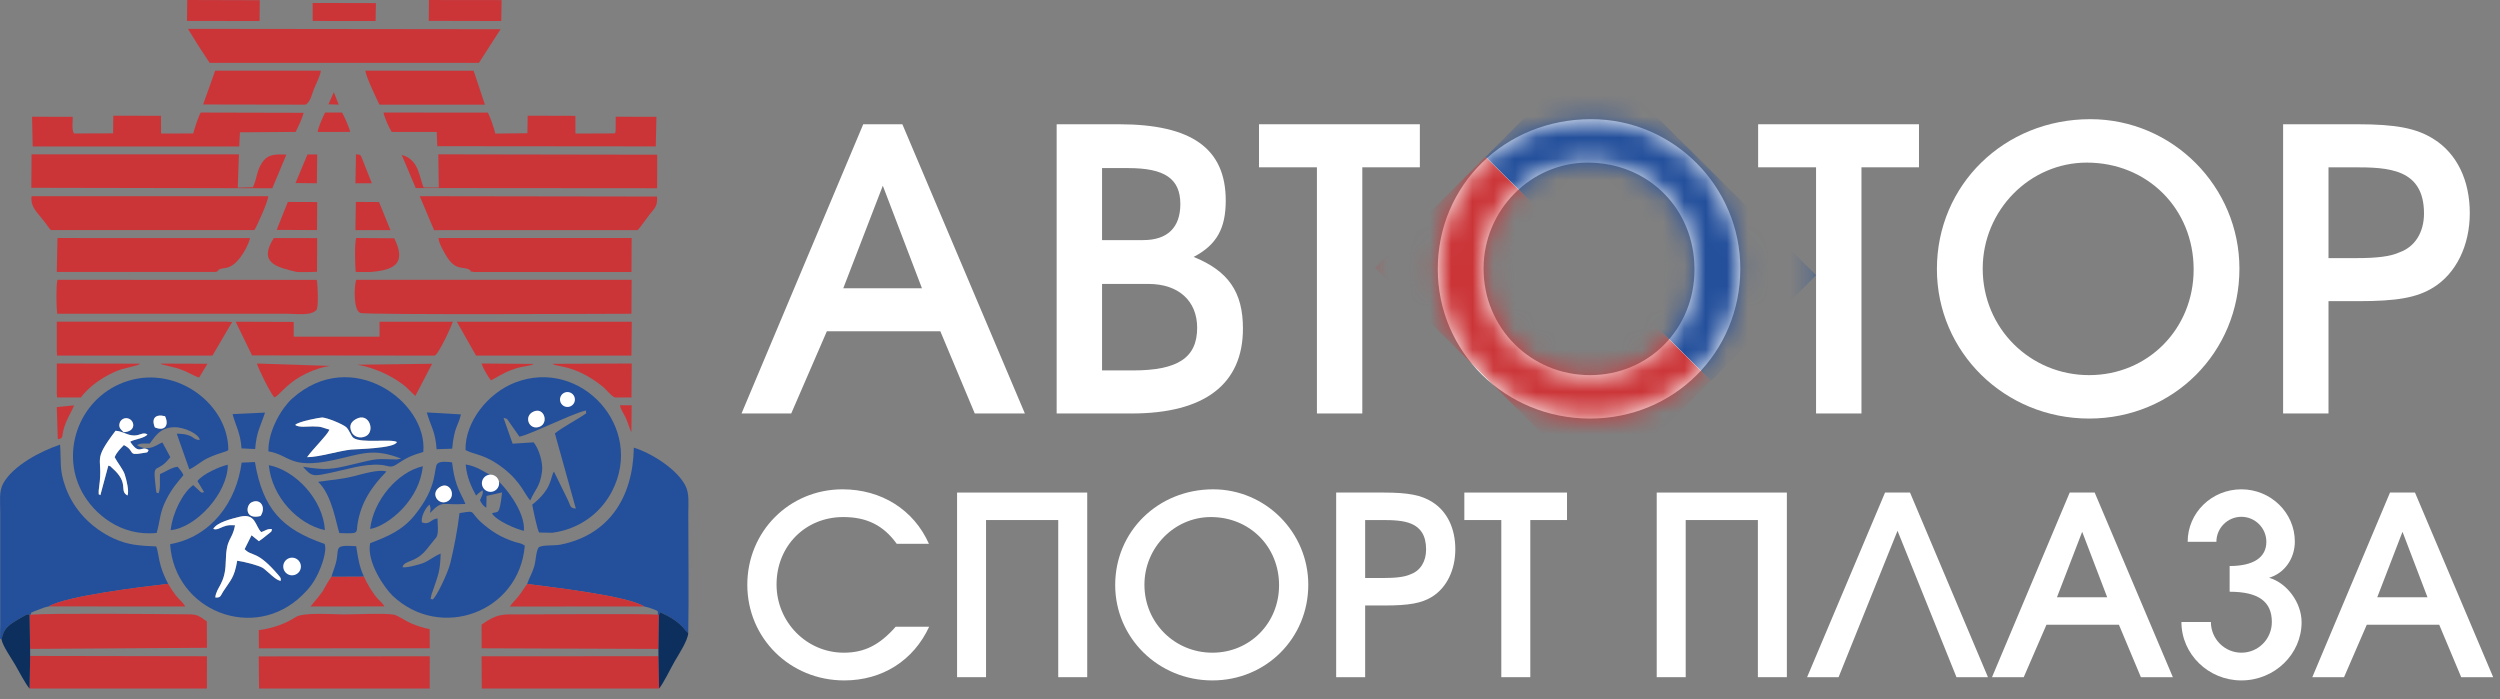 <?xml version="1.0" encoding="UTF-8"?> <svg xmlns="http://www.w3.org/2000/svg" width="118" height="33" viewBox="0 0 118 33" fill="none"><rect x="0" y="0" width="118" height="33" fill="#808080" stroke="none"/><path d="M35 19.516L40.745 5.865H42.592L48.374 19.516H46.009L44.384 15.637H39.027L37.346 19.516H35ZM39.803 13.605H43.516L41.669 8.765L39.803 13.605Z" fill="white"></path><path d="M49.874 19.516V5.865H52.812C56.247 5.865 57.855 7.01 57.855 9.467C57.855 10.779 57.43 11.555 56.34 12.127C57.984 12.792 58.667 13.79 58.667 15.508C58.667 18.131 56.857 19.516 53.421 19.516H49.874ZM52.017 17.484H53.477C55.582 17.484 56.506 16.893 56.506 15.471C56.506 14.196 55.619 13.402 54.215 13.402H52.017V17.484ZM52.017 11.333H53.957C55.102 11.333 55.712 10.742 55.712 9.633C55.712 8.433 54.973 7.934 53.255 7.934H52.017V11.333Z" fill="white"></path><path d="M62.159 19.516V7.897H59.425V5.865H67.017V7.897H64.301V19.516H62.159Z" fill="white"></path><path d="M67.863 12.7C67.863 8.728 71.04 5.625 75.104 5.625C78.983 5.625 82.142 8.802 82.142 12.681C82.142 16.634 79.02 19.756 75.049 19.756C71.059 19.756 67.863 16.616 67.863 12.7ZM70.024 12.681C70.024 15.489 72.259 17.706 75.049 17.706C77.82 17.706 79.981 15.526 79.981 12.718C79.981 9.855 77.801 7.675 74.938 7.675C72.241 7.675 70.024 9.929 70.024 12.681Z" fill="white"></path><path d="M85.718 19.516V7.897H82.984V5.865H90.576V7.897H87.861V19.516H85.718Z" fill="white"></path><path d="M91.422 12.7C91.422 8.728 94.6 5.625 98.663 5.625C102.543 5.625 105.701 8.802 105.701 12.681C105.701 16.634 102.579 19.756 98.608 19.756C94.618 19.756 91.422 16.616 91.422 12.7ZM93.584 12.681C93.584 15.489 95.819 17.706 98.608 17.706C101.379 17.706 103.54 15.526 103.54 12.718C103.54 9.855 101.36 7.675 98.497 7.675C95.8 7.675 93.584 9.929 93.584 12.681Z" fill="white"></path><path d="M107.763 19.516V5.865H111.272C113.083 5.865 114.062 6.05 114.874 6.567C115.964 7.251 116.574 8.507 116.574 10.058C116.574 11.591 115.927 12.903 114.856 13.568C114.08 14.048 113.156 14.215 111.309 14.215H109.905V19.516H107.763ZM109.905 12.183H111.235C112.177 12.183 112.824 12.109 113.267 11.906C113.988 11.647 114.413 10.963 114.413 10.077C114.413 7.952 112.713 7.897 111.106 7.897H109.905V12.183Z" fill="white"></path><path d="M42.277 29.581H43.857C43.114 31.184 41.64 32.116 39.848 32.116C37.29 32.116 35.273 30.123 35.273 27.6C35.273 25.089 37.254 23.096 39.766 23.096C41.593 23.096 43.126 24.051 43.845 25.666H42.324C41.699 24.794 40.909 24.405 39.801 24.405C38.009 24.405 36.653 25.773 36.653 27.588C36.653 29.369 38.08 30.807 39.825 30.807C40.791 30.807 41.511 30.453 42.277 29.581Z" fill="white"></path><path d="M45.174 31.963V23.249H51.317V31.963H49.949V24.546H46.541V31.963H45.174Z" fill="white"></path><path d="M52.637 27.612C52.637 25.077 54.665 23.096 57.259 23.096C59.735 23.096 61.751 25.124 61.751 27.6C61.751 30.123 59.759 32.116 57.224 32.116C54.677 32.116 52.637 30.111 52.637 27.612ZM54.017 27.6C54.017 29.392 55.443 30.807 57.224 30.807C58.992 30.807 60.372 29.416 60.372 27.624C60.372 25.796 58.981 24.405 57.153 24.405C55.432 24.405 54.017 25.843 54.017 27.6Z" fill="white"></path><path d="M63.067 31.963V23.249H65.307C66.463 23.249 67.088 23.367 67.606 23.697C68.302 24.134 68.691 24.935 68.691 25.926C68.691 26.904 68.279 27.741 67.595 28.166C67.1 28.473 66.51 28.579 65.331 28.579H64.435V31.963H63.067ZM64.435 27.282H65.284C65.885 27.282 66.298 27.235 66.581 27.105C67.041 26.94 67.312 26.503 67.312 25.938C67.312 24.582 66.227 24.546 65.201 24.546H64.435V27.282Z" fill="white"></path><path d="M70.862 31.963V24.546H69.117V23.249H73.963V24.546H72.23V31.963H70.862Z" fill="white"></path><path d="M78.197 31.963V23.249H84.34V31.963H82.972V24.546H79.565V31.963H78.197Z" fill="white"></path><path d="M85.295 31.963L88.974 23.249H90.153L93.832 31.963H92.346L89.563 25.053L86.781 31.963H85.295Z" fill="white"></path><path d="M94.023 31.963L97.69 23.249H98.869L102.559 31.963H101.05L100.013 29.487H96.593L95.52 31.963H94.023ZM97.089 28.19H99.459L98.279 25.1L97.089 28.19Z" fill="white"></path><path d="M102.963 29.357H104.354C104.354 30.159 105.003 30.807 105.793 30.807C106.595 30.807 107.231 30.159 107.231 29.357C107.231 28.39 106.595 27.93 105.239 27.93V26.716C106.359 26.716 106.972 26.315 106.972 25.572C106.972 24.924 106.441 24.393 105.793 24.393C105.144 24.393 104.614 24.924 104.614 25.572H103.258C103.258 24.204 104.39 23.096 105.793 23.096C107.184 23.096 108.316 24.204 108.316 25.56C108.316 26.374 107.821 27.058 107.102 27.27C107.951 27.517 108.635 28.449 108.635 29.369C108.635 30.878 107.361 32.116 105.793 32.116C104.237 32.116 102.963 30.878 102.963 29.357Z" fill="white"></path><path d="M109.141 31.963L112.808 23.249H113.987L117.678 31.963H116.169L115.131 29.487H111.712L110.639 31.963H109.141ZM112.207 28.19H114.577L113.398 25.1L112.207 28.19Z" fill="white"></path><mask id="mask0_107_690" style="mask-type:alpha" maskUnits="userSpaceOnUse" x="35" y="5" width="83" height="28"><path d="M35 19.516L40.745 5.865H42.592L48.374 19.516H46.009L44.384 15.637H39.027L37.346 19.516H35ZM39.803 13.605H43.516L41.669 8.765L39.803 13.605Z" fill="#CB3538"></path><path d="M49.874 19.516V5.865H52.812C56.247 5.865 57.855 7.01 57.855 9.467C57.855 10.779 57.43 11.555 56.34 12.127C57.984 12.792 58.667 13.79 58.667 15.508C58.667 18.131 56.857 19.516 53.421 19.516H49.874ZM52.017 17.484H53.477C55.582 17.484 56.506 16.893 56.506 15.471C56.506 14.196 55.619 13.402 54.215 13.402H52.017V17.484ZM52.017 11.333H53.957C55.102 11.333 55.712 10.742 55.712 9.633C55.712 8.433 54.973 7.934 53.255 7.934H52.017V11.333Z" fill="#CB3538"></path><path d="M62.159 19.516V7.897H59.425V5.865H67.017V7.897H64.301V19.516H62.159Z" fill="#CB3538"></path><path d="M67.863 12.7C67.863 8.728 71.04 5.625 75.104 5.625C78.983 5.625 82.142 8.802 82.142 12.681C82.142 16.634 79.02 19.756 75.049 19.756C71.059 19.756 67.863 16.616 67.863 12.7ZM70.024 12.681C70.024 15.489 72.259 17.706 75.049 17.706C77.82 17.706 79.981 15.526 79.981 12.718C79.981 9.855 77.801 7.675 74.938 7.675C72.241 7.675 70.024 9.929 70.024 12.681Z" fill="#CB3538"></path><path d="M85.718 19.516V7.897H82.984V5.865H90.576V7.897H87.861V19.516H85.718Z" fill="#CB3538"></path><path d="M91.422 12.7C91.422 8.728 94.6 5.625 98.663 5.625C102.543 5.625 105.701 8.802 105.701 12.681C105.701 16.634 102.579 19.756 98.608 19.756C94.618 19.756 91.422 16.616 91.422 12.7ZM93.584 12.681C93.584 15.489 95.819 17.706 98.608 17.706C101.379 17.706 103.54 15.526 103.54 12.718C103.54 9.855 101.36 7.675 98.497 7.675C95.8 7.675 93.584 9.929 93.584 12.681Z" fill="#CB3538"></path><path d="M107.763 19.516V5.865H111.272C113.083 5.865 114.062 6.05 114.874 6.567C115.964 7.251 116.574 8.507 116.574 10.058C116.574 11.591 115.927 12.903 114.856 13.568C114.08 14.048 113.156 14.215 111.309 14.215H109.905V19.516H107.763ZM109.905 12.183H111.235C112.177 12.183 112.824 12.109 113.267 11.906C113.988 11.647 114.413 10.963 114.413 10.077C114.413 7.952 112.713 7.897 111.106 7.897H109.905V12.183Z" fill="#CB3538"></path><path d="M42.277 29.581H43.857C43.114 31.184 41.64 32.116 39.848 32.116C37.29 32.116 35.273 30.123 35.273 27.6C35.273 25.089 37.254 23.096 39.766 23.096C41.593 23.096 43.126 24.051 43.845 25.666H42.324C41.699 24.794 40.909 24.405 39.801 24.405C38.009 24.405 36.653 25.773 36.653 27.588C36.653 29.369 38.08 30.807 39.825 30.807C40.791 30.807 41.511 30.453 42.277 29.581Z" fill="#CB3538"></path><path d="M45.174 31.963V23.249H51.317V31.963H49.949V24.546H46.541V31.963H45.174Z" fill="#CB3538"></path><path d="M52.637 27.612C52.637 25.077 54.665 23.096 57.259 23.096C59.735 23.096 61.751 25.124 61.751 27.6C61.751 30.123 59.759 32.116 57.224 32.116C54.677 32.116 52.637 30.111 52.637 27.612ZM54.017 27.6C54.017 29.392 55.443 30.807 57.224 30.807C58.992 30.807 60.372 29.416 60.372 27.624C60.372 25.796 58.981 24.405 57.153 24.405C55.432 24.405 54.017 25.843 54.017 27.6Z" fill="#CB3538"></path><path d="M63.067 31.963V23.249H65.307C66.463 23.249 67.088 23.367 67.606 23.697C68.302 24.134 68.691 24.935 68.691 25.926C68.691 26.904 68.279 27.741 67.595 28.166C67.1 28.473 66.51 28.579 65.331 28.579H64.435V31.963H63.067ZM64.435 27.282H65.284C65.885 27.282 66.298 27.235 66.581 27.105C67.041 26.94 67.312 26.503 67.312 25.938C67.312 24.582 66.227 24.546 65.201 24.546H64.435V27.282Z" fill="#CB3538"></path><path d="M70.862 31.963V24.546H69.117V23.249H73.963V24.546H72.23V31.963H70.862Z" fill="#CB3538"></path><path d="M78.197 31.963V23.249H84.34V31.963H82.972V24.546H79.565V31.963H78.197Z" fill="#CB3538"></path><path d="M85.295 31.963L88.974 23.249H90.153L93.832 31.963H92.346L89.563 25.053L86.781 31.963H85.295Z" fill="#CB3538"></path><path d="M94.023 31.963L97.69 23.249H98.869L102.559 31.963H101.05L100.013 29.487H96.593L95.52 31.963H94.023ZM97.089 28.19H99.459L98.279 25.1L97.089 28.19Z" fill="#CB3538"></path><path d="M102.963 29.357H104.354C104.354 30.159 105.003 30.807 105.793 30.807C106.595 30.807 107.231 30.159 107.231 29.357C107.231 28.39 106.595 27.93 105.239 27.93V26.716C106.359 26.716 106.972 26.315 106.972 25.572C106.972 24.924 106.441 24.393 105.793 24.393C105.144 24.393 104.614 24.924 104.614 25.572H103.258C103.258 24.204 104.39 23.096 105.793 23.096C107.184 23.096 108.316 24.204 108.316 25.56C108.316 26.374 107.821 27.058 107.102 27.27C107.951 27.517 108.635 28.449 108.635 29.369C108.635 30.878 107.361 32.116 105.793 32.116C104.237 32.116 102.963 30.878 102.963 29.357Z" fill="#CB3538"></path><path d="M109.141 31.963L112.808 23.249H113.987L117.678 31.963H116.169L115.131 29.487H111.712L110.639 31.963H109.141ZM112.207 28.19H114.577L113.398 25.1L112.207 28.19Z" fill="#CB3538"></path></mask><g mask="url(#mask0_107_690)"><rect x="75.078" y="2.417" width="15" height="7.03" transform="rotate(44.81 75.078 2.417)" fill="#234F9B"></rect><rect x="70.108" y="7.399" width="15" height="7.382" transform="rotate(44.81 70.108 7.399)" fill="#CB3538"></rect></g><g clip-path="url(#clip0_107_690)"><path fill-rule="evenodd" clip-rule="evenodd" d="M0.074 30.185C0.173 29.657 0.375 29.516 0.974 29.166C1.313 28.968 1.299 28.981 1.395 29.023L1.455 29.012C1.511 28.869 1.37 28.976 1.617 28.852C1.62 28.851 1.792 28.786 1.822 28.775C2.008 28.704 2.105 28.656 2.3 28.624C3.107 28.133 6.721 27.695 7.937 27.557C7.796 27.283 7.685 27.043 7.588 26.722C7.488 26.39 7.449 25.942 7.371 25.792C6.575 25.757 6.052 25.727 5.387 25.425C4.334 24.946 3.481 24.08 3.089 22.985C2.79 22.151 2.897 21.842 2.835 20.987C1.92 21.294 0.617 21.973 0.151 22.819C-0.055 23.191 0.012 23.689 0.012 24.175V29.531C0.012 29.656 0.003 29.811 0.007 29.931C0.014 30.121 -0.04 30.133 0.074 30.185Z" fill="#234F9B"></path><path fill-rule="evenodd" clip-rule="evenodd" d="M24.883 27.562C26.099 27.725 29.585 28.116 30.41 28.625C30.571 28.658 30.662 28.688 30.817 28.748C31.045 28.838 31.076 28.809 31.046 29.013L31.1 29.026L31.159 28.899C31.631 29.11 32.021 29.34 32.327 29.719C32.336 29.729 32.345 29.742 32.354 29.752L32.485 29.882C32.518 28.009 32.487 26.107 32.487 24.231C32.487 23.768 32.545 23.305 32.354 22.928C31.961 22.151 30.758 21.388 29.917 21.129C29.875 23.529 28.699 25.266 26.444 25.709C26.171 25.763 25.625 25.712 25.431 25.827C25.295 26.022 25.294 26.47 25.215 26.737C25.122 27.047 24.978 27.278 24.883 27.562Z" fill="#234F9B"></path><path fill-rule="evenodd" clip-rule="evenodd" d="M4.736 23.376C4.616 23.263 4.673 23.44 4.658 23.163C4.658 23.162 4.68 22.972 4.681 22.965C4.889 21.491 4.312 21.845 5.454 20.332C5.776 20.359 5.931 20.498 6.209 20.545C6.586 20.609 6.725 20.357 6.96 20.506C6.819 20.694 6.334 20.73 6.143 20.849C6.61 21.538 6.656 20.989 7.012 21.243C6.941 21.388 6.985 21.34 6.726 21.388C5.993 21.523 6.402 21.29 5.848 21.007C5.688 21.175 5.505 21.344 5.412 21.582C5.536 21.824 5.811 22.158 5.886 22.389C5.971 22.652 6.104 23.186 6.018 23.387C5.593 23.153 6.137 22.818 5.288 22.085C5.164 21.977 5.277 22.031 5.113 21.978L4.736 23.376ZM5.838 20.401C5.731 20.29 5.583 20.198 5.646 19.973C5.691 19.814 5.859 19.7 6.045 19.751C6.36 19.838 6.448 20.367 5.838 20.401ZM7.31 20.174C7.129 19.74 7.35 19.53 7.79 19.647C7.983 20.043 7.803 20.38 7.31 20.174ZM7.068 20.934C7.272 20.691 7.505 20.177 8.217 20.165C8.718 20.157 9.394 20.489 9.429 20.765C9.046 20.77 9.206 20.482 8.343 20.469L8.936 22.154C9.232 22.024 9.464 21.792 9.788 21.631C9.94 21.555 10.104 21.492 10.265 21.435L10.653 21.308C10.767 21.261 10.715 21.282 10.775 21.243C10.79 19.116 8.381 17.24 6.028 17.983C3.804 18.685 2.809 21.253 3.872 23.22C4.426 24.246 5.687 25.33 7.395 25.155C7.578 24.501 7.531 24.202 7.848 23.581C8.121 23.048 8.351 22.799 8.657 22.427C8.598 22.271 8.513 22.188 8.386 22.031C8.094 22.061 7.832 22.261 7.551 22.378C7.532 22.661 7.585 23.071 7.483 23.286C7.352 23.212 7.397 23.398 7.33 22.815C7.208 21.746 7.412 22.407 8.038 21.576L7.667 20.886C7.465 20.931 7.06 21.371 6.466 21.018C6.614 20.901 6.846 20.943 7.068 20.934Z" fill="#234F9B"></path><path fill-rule="evenodd" clip-rule="evenodd" d="M25.191 19.424C25.688 19.21 25.902 19.953 25.485 20.134C24.983 20.352 24.683 19.642 25.191 19.424ZM26.934 19.085C27.272 18.056 26.619 20.045 26.934 19.085ZM24.518 20.61C24.861 20.542 25.709 20.148 26.079 19.991C26.393 19.857 27.37 19.417 27.665 19.374C27.637 19.627 27.755 19.431 27.542 19.594C27.388 19.712 26.439 20.234 26.192 20.46L27.18 24.007C26.895 23.979 26.943 23.896 26.813 23.621L26.146 22.258C25.963 22.539 26.083 23.062 25.121 23.82C25.122 23.834 25.371 25.108 25.457 25.135L26.066 25.146C26.234 25.126 26.428 25.087 26.615 25.034C27.599 24.755 28.405 24.11 28.884 23.192C30.454 20.183 27.419 16.856 24.312 18.056C23.025 18.554 21.944 19.918 21.973 21.243C22.421 21.487 22.877 21.409 23.794 22.129C24.602 22.762 24.797 23.39 25.028 23.62C25.268 23.069 25.481 22.993 25.583 22.262C25.642 21.839 25.433 21.179 25.187 20.879L24.196 20.942L23.767 19.726C23.958 19.764 23.918 19.756 24.033 19.917L24.518 20.61Z" fill="#234F9B"></path><path fill-rule="evenodd" clip-rule="evenodd" d="M20.75 22.994C21.224 22.682 21.547 23.387 21.156 23.642C20.735 23.917 20.272 23.309 20.75 22.994ZM20.3 24.212C20.899 23.579 20.846 23.863 21.968 23.786C21.855 23.495 21.681 23.229 21.566 22.895C21.428 22.498 21.395 22.244 21.337 21.824C21.15 21.798 20.763 21.753 20.641 21.89C20.455 22.098 20.7 22.92 19.575 24.314C18.983 25.047 18.284 25.326 17.47 25.64C17.297 26.536 18.163 27.77 18.534 28.121C20.788 30.254 24.51 28.909 24.77 25.753C24.596 25.63 24.494 25.64 24.293 25.577C24.145 25.53 23.986 25.468 23.845 25.406C23.56 25.282 23.305 25.121 23.098 24.968C21.97 24.137 22.641 24.067 21.689 24.219C21.59 25.037 21.445 25.777 21.26 26.562C21.148 27.037 20.552 28.284 20.407 28.297C20.345 28.217 20.281 28.423 20.371 28.046C20.376 28.028 20.445 27.845 20.462 27.793C20.698 27.092 20.773 26.95 20.799 26.131C20.477 26.257 20.238 26.482 19.939 26.59C19.757 26.655 19.134 26.824 18.998 26.768C19.088 26.421 19.623 26.589 20.155 25.907L20.605 25.346C20.711 25.145 20.652 24.735 20.65 24.47C20.303 24.511 20.293 24.794 19.913 24.658C19.854 24.41 20.092 23.931 20.282 23.815L20.323 23.989C20.323 24.003 20.321 24.02 20.321 24.033C20.32 24.059 20.302 24.143 20.3 24.212Z" fill="#234F9B"></path><path fill-rule="evenodd" clip-rule="evenodd" d="M10.067 24.964C10.239 24.655 10.914 24.49 11.308 24.392C12.079 24.199 12.036 24.834 12.332 25.116C12.532 25.047 12.596 24.957 12.83 24.97C12.807 25.103 12.881 25.035 12.582 25.269C12.467 25.36 12.366 25.45 12.22 25.545L11.872 25.265L11.545 25.919C11.91 26.3 12.107 25.933 13.142 27.146C13.172 27.18 13.223 27.241 13.238 27.273C13.241 27.281 13.247 27.298 13.25 27.306L13.254 27.41C13.047 27.43 12.629 26.955 12.406 26.807C12.228 26.689 11.478 26.498 11.196 26.466C11.057 27.281 10.888 27.371 10.541 27.909C10.406 28.12 10.425 28.222 10.162 28.201C10.205 27.716 10.633 27.57 10.654 26.542C10.679 25.321 10.947 25.572 11.093 24.793C10.828 24.788 10.773 24.772 10.539 24.86C10.373 24.922 10.215 25.032 10.067 24.964ZM12.298 24.355C11.543 24.548 11.595 23.85 11.871 23.711C12.28 23.505 12.58 23.934 12.298 24.355ZM8.03 25.686C8.238 28.85 12 30.319 14.272 28.088C14.606 27.76 14.797 27.522 15.028 27.038C15.162 26.756 15.451 26.003 15.321 25.673C13.289 24.975 12.403 24 12.032 21.808L11.406 21.837C11.158 23.696 9.976 25.333 8.03 25.686Z" fill="#234F9B"></path><path fill-rule="evenodd" clip-rule="evenodd" d="M9.894 2.967L22.606 2.967L23.628 1.379L8.871 1.361C9.18 1.878 9.562 2.478 9.894 2.967Z" fill="#CB3538"></path><path fill-rule="evenodd" clip-rule="evenodd" d="M29.803 14.809L29.815 13.207L16.808 13.208C16.707 13.591 16.683 14.629 17 14.769C17.232 14.871 29.24 14.808 29.803 14.809Z" fill="#CB3538"></path><path fill-rule="evenodd" clip-rule="evenodd" d="M2.697 14.809L13.573 14.809C14.03 14.809 14.686 14.924 14.953 14.612C15.034 14.386 15.004 13.492 14.951 13.211L2.713 13.207C2.639 13.497 2.66 14.485 2.697 14.809Z" fill="#CB3538"></path><path fill-rule="evenodd" clip-rule="evenodd" d="M16.806 19.779C17.424 19.435 17.729 20.371 17.259 20.591C16.97 20.726 16.693 20.593 16.604 20.408C16.436 20.061 16.613 19.887 16.806 19.779ZM15.207 19.705C15.449 19.716 16.193 20.026 16.343 20.163C16.478 20.286 16.57 20.582 16.684 20.668C17.041 20.938 18.474 20.7 18.732 20.862C18.644 21.168 16.808 21.196 16.58 21.219C15.968 21.283 15.079 21.575 14.494 21.578C14.75 21.208 15.432 20.559 15.552 20.279C15.18 20.179 15.218 20.128 14.759 20.127C14.52 20.126 14.109 20.189 13.935 20.059C14.041 19.901 15.122 19.701 15.207 19.705ZM12.668 21.303C13.699 21.481 13.677 22.162 15.741 21.716C17.096 21.423 17.587 21.13 18.935 21.645L18.73 21.687C17.683 21.666 17.903 21.616 16.665 21.916C15.641 22.165 15.375 22.2 14.303 22.031C14.729 22.526 14.803 22.48 15.607 22.315C16.359 22.161 17.183 21.879 17.962 21.941C18.341 21.971 18.424 22.113 18.707 21.925C19.167 21.62 19.397 21.501 19.979 21.331C20.2 18.964 16.581 16.312 13.791 18.812C13.322 19.233 12.655 20.293 12.668 21.303Z" fill="#234F9B"></path><path fill-rule="evenodd" clip-rule="evenodd" d="M1.478 8.864L12.853 8.886L13.517 7.299C12.891 7.264 12.606 7.313 12.363 7.686C12.1 8.089 12.13 8.443 11.938 8.837L11.224 8.855L11.277 7.285L1.49 7.284L1.478 8.864Z" fill="#CB3538"></path><path fill-rule="evenodd" clip-rule="evenodd" d="M20.711 8.852L20 8.849C19.784 8.402 19.791 7.521 18.961 7.313L19.622 8.876L31.017 8.885L31.02 7.302L20.687 7.284L20.711 8.852Z" fill="#CB3538"></path><path fill-rule="evenodd" clip-rule="evenodd" d="M2.398 10.86L12.008 10.86C12.144 10.638 12.653 9.515 12.659 9.261L1.49 9.26C1.433 9.783 1.729 9.982 2.116 10.487C2.222 10.626 2.309 10.764 2.398 10.86Z" fill="#CB3538"></path><path fill-rule="evenodd" clip-rule="evenodd" d="M20.488 10.864L30.102 10.861C30.283 10.652 30.471 10.369 30.653 10.133C30.862 9.862 31.059 9.745 31.01 9.277L19.812 9.26L20.488 10.864Z" fill="#CB3538"></path><path fill-rule="evenodd" clip-rule="evenodd" d="M30.953 6.91L30.983 5.512L29.062 5.511L29.058 6.184C29.038 6.313 29.057 6.219 29.008 6.297L27.161 6.304L27.158 5.468L24.907 5.461L24.893 6.288L23.382 6.306C23.318 6.047 23.138 5.518 23.027 5.315L18.102 5.312C18.128 5.516 18.378 6.063 18.487 6.226L20.611 6.229L20.641 6.9L30.953 6.91Z" fill="#CB3538"></path><path fill-rule="evenodd" clip-rule="evenodd" d="M3.49 6.3C3.379 6.124 3.436 5.723 3.434 5.512L1.512 5.511L1.544 6.913L11.292 6.914L11.325 6.245L13.953 6.226C14.065 6.014 14.277 5.561 14.329 5.324L9.474 5.312C9.362 5.508 9.186 6.049 9.117 6.3L7.602 6.303L7.598 5.467L5.349 5.461L5.337 6.294L3.49 6.3Z" fill="#CB3538"></path><path fill-rule="evenodd" clip-rule="evenodd" d="M29.805 12.837L29.815 11.235L20.697 11.235C20.7 11.461 20.958 11.902 21.08 12.102C21.507 12.796 21.844 12.562 22.15 12.726C22.327 12.821 22.032 12.786 22.369 12.837L29.805 12.837Z" fill="#CB3538"></path><path fill-rule="evenodd" clip-rule="evenodd" d="M2.68 12.836L10.19 12.836C10.457 12.729 10.146 12.779 10.428 12.688C10.522 12.658 10.652 12.657 10.761 12.622C11.339 12.439 11.777 11.442 11.801 11.236L2.713 11.235L2.68 12.836Z" fill="#CB3538"></path><path fill-rule="evenodd" clip-rule="evenodd" d="M1.396 32.502C1.484 32.574 1.381 32.526 1.517 32.565C1.617 32.593 1.508 32.569 1.617 32.582C1.67 32.588 1.837 32.581 1.901 32.58L9.766 32.578L9.768 30.975L1.424 30.96L1.396 32.502Z" fill="#CB3538"></path><path fill-rule="evenodd" clip-rule="evenodd" d="M1.421 30.628L9.77 30.576L9.763 29.332C9.394 29.06 9.286 29.001 8.952 28.997C7.332 28.982 2.416 28.936 1.455 29.012L1.395 29.023L1.421 30.628Z" fill="#CB3538"></path><path fill-rule="evenodd" clip-rule="evenodd" d="M31.108 32.499L31.079 30.973L22.73 30.976L22.741 32.579L30.658 32.582C31.064 32.586 31.004 32.584 31.108 32.499Z" fill="#CB3538"></path><path fill-rule="evenodd" clip-rule="evenodd" d="M31.078 30.629L31.1 29.026L31.046 29.013C30.458 28.958 25.483 29 24.455 29C23.774 29 23.474 28.941 22.73 29.483L22.733 30.599L31.078 30.629Z" fill="#CB3538"></path><path fill-rule="evenodd" clip-rule="evenodd" d="M12.228 32.627L20.284 32.623L20.286 30.976L12.212 30.981L12.228 32.627Z" fill="#CB3538"></path><path fill-rule="evenodd" clip-rule="evenodd" d="M2.68 16.563L2.692 16.784L10.028 16.784L10.957 15.2L10.697 15.183L2.679 15.184L2.68 16.563Z" fill="#CB3538"></path><path fill-rule="evenodd" clip-rule="evenodd" d="M22.47 16.785L29.804 16.785L29.821 15.185L21.56 15.185L22.47 16.785Z" fill="#CB3538"></path><path fill-rule="evenodd" clip-rule="evenodd" d="M11.896 16.775L20.508 16.785C20.705 16.745 21.331 15.338 21.375 15.187L17.914 15.185L17.914 15.891L13.864 15.89L13.864 15.194L11.123 15.185L11.896 16.775Z" fill="#CB3538"></path><path fill-rule="evenodd" clip-rule="evenodd" d="M12.219 30.601L20.286 30.598L20.279 29.693C19.959 29.633 19.663 29.532 19.384 29.414C19.147 29.313 18.776 29.046 18.59 29.011C18.177 28.932 16.742 29 16.223 29C15.659 29 14.328 28.89 13.958 29.126C13.466 29.44 12.9 29.651 12.214 29.743L12.219 30.601Z" fill="#CB3538"></path><path fill-rule="evenodd" clip-rule="evenodd" d="M17.908 4.939L22.888 4.939L22.356 3.339L17.244 3.336C17.259 3.587 17.777 4.671 17.908 4.939Z" fill="#CB3538"></path><path fill-rule="evenodd" clip-rule="evenodd" d="M9.588 4.931L14.418 4.94C14.65 4.842 14.736 4.398 14.828 4.176C14.922 3.947 15.13 3.55 15.142 3.337L10.156 3.337L9.588 4.931Z" fill="#CB3538"></path><path fill-rule="evenodd" clip-rule="evenodd" d="M16.019 25.16C16.963 25.201 16.813 25.162 16.871 24.767C17.03 23.69 17.576 22.937 18.239 22.257C17.903 22.129 17.044 22.394 16.678 22.483C16.052 22.636 15.654 22.645 15.016 22.742C15.688 23.373 15.878 24.792 16.019 25.16Z" fill="#234F9B"></path><path fill-rule="evenodd" clip-rule="evenodd" d="M2.3 28.623L8.742 28.625C8.64 28.432 8.43 28.276 8.295 28.098C8.16 27.92 8.049 27.748 7.937 27.556C6.721 27.694 3.107 28.132 2.3 28.623Z" fill="#CB3538"></path><path fill-rule="evenodd" clip-rule="evenodd" d="M30.41 28.625C29.585 28.116 26.099 27.725 24.883 27.562C24.767 27.709 24.625 27.95 24.498 28.109C24.326 28.326 24.197 28.437 24.063 28.628L30.41 28.625Z" fill="#CB3538"></path><path fill-rule="evenodd" clip-rule="evenodd" d="M10.539 24.86C10.773 24.772 10.828 24.788 11.093 24.793C10.947 25.573 10.679 25.321 10.654 26.543C10.633 27.57 10.205 27.716 10.162 28.201C10.425 28.223 10.406 28.12 10.541 27.909C10.888 27.371 11.057 27.282 11.196 26.466C11.478 26.498 12.229 26.689 12.406 26.807C12.629 26.955 13.047 27.43 13.254 27.41L13.25 27.306C13.247 27.298 13.241 27.281 13.238 27.273C13.223 27.241 13.172 27.181 13.142 27.146C12.107 25.934 11.91 26.3 11.545 25.92L11.872 25.265L12.22 25.545C12.366 25.45 12.467 25.36 12.582 25.27C12.881 25.035 12.807 25.104 12.83 24.97C12.596 24.958 12.532 25.047 12.332 25.116C12.036 24.834 12.079 24.199 11.308 24.392C10.914 24.49 10.239 24.655 10.067 24.964C10.215 25.032 10.373 24.923 10.539 24.86Z" fill="white"></path><path fill-rule="evenodd" clip-rule="evenodd" d="M8.055 25.024C9.247 24.907 10.747 23.29 10.753 21.936C10.394 22.008 9.544 22.383 9.321 22.709L9.634 23.23C9.488 23.281 9.484 23.232 9.345 23.103C9.254 23.019 9.208 22.973 9.119 22.898C8.64 23.242 8.15 24.173 8.055 25.024Z" fill="#234F9B"></path><path fill-rule="evenodd" clip-rule="evenodd" d="M12.689 21.957C12.826 23.439 14.052 24.744 15.335 25.023C15.252 23.587 13.945 22.196 12.689 21.957Z" fill="#234F9B"></path><path fill-rule="evenodd" clip-rule="evenodd" d="M2.68 18.537L2.691 18.759L3.819 18.759C4.083 18.401 4.51 18.04 4.975 17.776C5.205 17.645 5.437 17.529 5.707 17.436L6.473 17.24C6.566 17.204 6.572 17.197 6.617 17.165L2.68 17.158V18.537Z" fill="#CB3538"></path><path fill-rule="evenodd" clip-rule="evenodd" d="M17.175 27.209L15.646 27.216C15.051 28.111 15.544 27.557 14.656 28.627L18.147 28.622C18.054 28.468 17.989 28.426 17.858 28.29C17.616 28.04 17.323 27.554 17.175 27.209Z" fill="#CB3538"></path><path fill-rule="evenodd" clip-rule="evenodd" d="M20.238 0.984L23.659 0.992L23.675 0.005L20.245 0.001L20.238 0.984Z" fill="#CB3538"></path><path fill-rule="evenodd" clip-rule="evenodd" d="M8.826 0.988L12.252 0.991L12.262 0.01L8.837 0L8.826 0.988Z" fill="#CB3538"></path><path fill-rule="evenodd" clip-rule="evenodd" d="M14.963 12.83L14.971 11.239L12.923 11.235C12.163 12.429 13.093 12.613 13.974 12.829C14.089 12.858 14.804 12.837 14.963 12.83Z" fill="#CB3538"></path><path fill-rule="evenodd" clip-rule="evenodd" d="M13.935 20.059C14.109 20.19 14.52 20.126 14.759 20.127C15.219 20.129 15.181 20.179 15.552 20.28C15.432 20.559 14.75 21.208 14.494 21.579C15.079 21.576 15.968 21.283 16.58 21.22C16.808 21.196 18.644 21.168 18.732 20.863C18.474 20.701 17.041 20.939 16.684 20.669C16.57 20.582 16.478 20.287 16.344 20.164C16.193 20.026 15.45 19.716 15.207 19.705C15.122 19.701 14.041 19.901 13.935 20.059Z" fill="white"></path><path fill-rule="evenodd" clip-rule="evenodd" d="M29.022 18.759L29.806 18.76L29.819 17.158L26.07 17.172C26.309 17.34 27.134 17.206 28.427 18.23C28.612 18.376 28.828 18.681 29.022 18.759Z" fill="#CB3538"></path><path fill-rule="evenodd" clip-rule="evenodd" d="M16.79 12.836L17.468 12.84C18.591 12.749 19.21 12.463 18.61 11.247L16.808 11.234C16.732 11.521 16.755 12.51 16.79 12.836Z" fill="#CB3538"></path><path fill-rule="evenodd" clip-rule="evenodd" d="M17.471 24.968C18.137 24.841 18.799 24.249 19.101 23.895C19.508 23.419 19.865 22.82 19.96 22.007C18.78 22.268 17.623 23.608 17.471 24.968Z" fill="#234F9B"></path><path fill-rule="evenodd" clip-rule="evenodd" d="M31.1 29.026L31.078 30.629L31.079 30.973L31.108 32.498C31.314 32.257 31.653 31.548 31.841 31.221C32.01 30.928 32.468 30.236 32.485 29.881L32.354 29.752C32.345 29.742 32.336 29.729 32.328 29.718C32.021 29.34 31.631 29.11 31.159 28.899L31.1 29.026Z" fill="#0C2F5D"></path><path fill-rule="evenodd" clip-rule="evenodd" d="M23.272 22.489C22.886 22.298 22.506 22.002 21.982 21.923C22.022 22.502 22.252 22.986 22.468 23.388C22.573 23.312 22.459 23.4 22.564 23.301L22.763 23.141C22.796 23.215 22.792 23.153 22.789 23.258C22.788 23.283 22.768 23.351 22.76 23.375C22.738 23.437 22.681 23.544 22.655 23.61C22.731 23.772 22.818 23.893 22.953 23.963L22.966 23.406L23.699 23.242C23.569 24.39 23.506 24.107 23.221 24.23C23.433 24.59 24.389 24.983 24.729 25.055C24.803 24.145 23.8 22.879 23.272 22.489Z" fill="#234F9B"></path><path fill-rule="evenodd" clip-rule="evenodd" d="M0.074 30.184C0.113 30.467 0.554 31.095 0.721 31.387C0.866 31.639 1.225 32.32 1.396 32.502L1.424 30.96L1.421 30.627L1.395 29.023C1.299 28.981 1.313 28.967 0.974 29.165C0.375 29.515 0.172 29.657 0.074 30.184Z" fill="#0C2F5D"></path><path fill-rule="evenodd" clip-rule="evenodd" d="M14.759 0.989L17.729 0.992L17.743 0.147L14.757 0.14L14.759 0.989Z" fill="#CB3538"></path><path fill-rule="evenodd" clip-rule="evenodd" d="M4.736 23.376L5.113 21.977C5.277 22.03 5.164 21.977 5.288 22.085C6.137 22.818 5.593 23.153 6.018 23.387C6.104 23.186 5.971 22.651 5.886 22.388C5.811 22.157 5.536 21.823 5.412 21.581C5.505 21.344 5.688 21.175 5.848 21.007C6.403 21.29 5.993 21.523 6.726 21.387C6.985 21.34 6.941 21.388 7.013 21.243C6.657 20.989 6.61 21.538 6.144 20.849C6.334 20.73 6.819 20.693 6.96 20.506C6.725 20.357 6.587 20.609 6.209 20.545C5.931 20.498 5.776 20.358 5.454 20.332C4.312 21.845 4.89 21.491 4.681 22.965C4.68 22.972 4.658 23.162 4.658 23.163C4.673 23.44 4.616 23.263 4.736 23.376Z" fill="white"></path><path fill-rule="evenodd" clip-rule="evenodd" d="M12.953 18.756C13.178 18.669 13.469 18.182 14.169 17.78C14.517 17.58 14.922 17.408 15.337 17.316C15.407 17.3 15.515 17.287 15.572 17.271L12.125 17.158C12.21 17.447 12.799 18.628 12.953 18.756Z" fill="#CB3538"></path><path fill-rule="evenodd" clip-rule="evenodd" d="M13.058 10.851L14.964 10.86L14.972 9.537L13.585 9.531L13.058 10.851Z" fill="#CB3538"></path><path fill-rule="evenodd" clip-rule="evenodd" d="M19.606 18.686L20.397 17.169L16.857 17.215C16.868 17.219 17.951 17.351 19.029 18.155C19.235 18.308 19.397 18.512 19.606 18.686Z" fill="#CB3538"></path><path fill-rule="evenodd" clip-rule="evenodd" d="M20.608 21.203L21.343 21.177C21.438 20.127 21.64 20.089 21.756 19.56L20.145 19.467C20.333 20.128 20.55 20.355 20.608 21.203Z" fill="#234F9B"></path><path fill-rule="evenodd" clip-rule="evenodd" d="M16.775 10.861L18.429 10.861L17.892 9.537L16.797 9.53L16.775 10.861Z" fill="#CB3538"></path><path fill-rule="evenodd" clip-rule="evenodd" d="M10.977 19.545C11.138 20.141 11.341 20.398 11.401 21.164L12.044 21.194C12.103 20.385 12.299 20.115 12.509 19.475L10.977 19.545Z" fill="#234F9B"></path><path fill-rule="evenodd" clip-rule="evenodd" d="M15.646 27.217L17.175 27.21C16.956 26.738 16.901 26.345 16.812 25.781C15.687 25.703 16.039 25.875 15.857 26.564C15.791 26.814 15.711 26.986 15.646 27.217Z" fill="#234F9B"></path><path fill-rule="evenodd" clip-rule="evenodd" d="M14.994 6.227L16.528 6.225C16.492 6.026 16.244 5.483 16.149 5.313L15.347 5.313C15.248 5.49 15.005 6.048 14.994 6.227Z" fill="#CB3538"></path><path fill-rule="evenodd" clip-rule="evenodd" d="M13.948 8.64L14.957 8.651L14.972 7.29L14.512 7.291L13.948 8.64Z" fill="#CB3538"></path><path fill-rule="evenodd" clip-rule="evenodd" d="M23.169 17.953C23.456 17.815 23.706 17.629 24.08 17.485C24.598 17.285 24.651 17.335 25.022 17.241C25.369 17.154 24.808 17.315 25.115 17.214C25.128 17.209 25.148 17.2 25.159 17.196C25.17 17.192 25.189 17.184 25.202 17.177L22.725 17.157C22.821 17.428 23.023 17.752 23.169 17.953Z" fill="#CB3538"></path><path fill-rule="evenodd" clip-rule="evenodd" d="M16.806 19.779C16.613 19.886 16.436 20.061 16.603 20.408C16.693 20.593 16.97 20.726 17.259 20.591C17.729 20.371 17.424 19.435 16.806 19.779Z" fill="white"></path><path fill-rule="evenodd" clip-rule="evenodd" d="M2.68 19.213L2.726 20.695C2.73 20.704 2.739 20.72 2.747 20.732C3.047 20.678 2.855 20.591 3.103 19.965C3.234 19.635 3.379 19.429 3.499 19.133L2.68 19.213Z" fill="#CB3538"></path><path fill-rule="evenodd" clip-rule="evenodd" d="M16.776 8.652L17.551 8.649L17.1 7.51C17.027 7.333 17.043 7.291 16.802 7.284L16.776 8.652Z" fill="#CB3538"></path><path fill-rule="evenodd" clip-rule="evenodd" d="M9.401 17.818L9.792 17.169L7.574 17.161C7.588 17.181 7.611 17.174 7.62 17.194L8.044 17.3C8.75 17.444 9.051 17.721 9.401 17.818Z" fill="#CB3538"></path><path fill-rule="evenodd" clip-rule="evenodd" d="M20.75 22.994C20.272 23.31 20.735 23.917 21.156 23.642C21.547 23.388 21.223 22.682 20.75 22.994Z" fill="white"></path><path fill-rule="evenodd" clip-rule="evenodd" d="M25.191 19.424C24.682 19.642 24.983 20.352 25.485 20.134C25.902 19.953 25.688 19.211 25.191 19.424Z" fill="white"></path><path fill-rule="evenodd" clip-rule="evenodd" d="M12.299 24.355C12.58 23.934 12.281 23.505 11.872 23.711C11.595 23.85 11.543 24.549 12.299 24.355Z" fill="white"></path><path fill-rule="evenodd" clip-rule="evenodd" d="M29.801 20.404L29.815 19.129L29.265 19.129C29.275 19.298 29.452 19.543 29.532 19.716C29.644 19.957 29.7 20.202 29.801 20.404Z" fill="#CB3538"></path><path fill-rule="evenodd" clip-rule="evenodd" d="M5.838 20.401C6.449 20.366 6.36 19.837 6.045 19.75C5.859 19.699 5.691 19.813 5.646 19.972C5.583 20.197 5.731 20.289 5.838 20.401Z" fill="white"></path><path fill-rule="evenodd" clip-rule="evenodd" d="M7.31 20.173C7.802 20.38 7.983 20.043 7.79 19.646C7.35 19.53 7.128 19.739 7.31 20.173Z" fill="white"></path><path fill-rule="evenodd" clip-rule="evenodd" d="M15.502 4.923L15.988 4.939L15.758 4.35L15.502 4.923Z" fill="#CB3538"></path><path fill-rule="evenodd" clip-rule="evenodd" d="M26.784 18.504C26.878 18.504 26.967 18.541 27.033 18.607C27.099 18.673 27.136 18.763 27.136 18.857C27.136 18.926 27.116 18.994 27.077 19.052C27.038 19.11 26.983 19.155 26.919 19.182C26.855 19.209 26.784 19.215 26.715 19.202C26.647 19.188 26.584 19.155 26.535 19.105C26.486 19.056 26.452 18.994 26.439 18.925C26.425 18.857 26.432 18.786 26.459 18.722C26.485 18.657 26.53 18.602 26.588 18.564C26.646 18.525 26.715 18.504 26.784 18.504Z" fill="white"></path><path fill-rule="evenodd" clip-rule="evenodd" d="M23.152 22.402C23.26 22.402 23.364 22.445 23.44 22.521C23.516 22.598 23.559 22.701 23.559 22.809C23.559 22.89 23.535 22.968 23.491 23.035C23.446 23.102 23.382 23.154 23.308 23.185C23.233 23.216 23.152 23.224 23.073 23.208C22.994 23.192 22.921 23.154 22.864 23.097C22.807 23.04 22.769 22.967 22.753 22.889C22.737 22.809 22.745 22.728 22.776 22.653C22.807 22.579 22.859 22.515 22.926 22.471C22.993 22.426 23.072 22.402 23.152 22.402Z" fill="white"></path><path fill-rule="evenodd" clip-rule="evenodd" d="M13.786 26.321C13.896 26.321 14.003 26.365 14.081 26.444C14.159 26.522 14.203 26.628 14.203 26.738C14.203 26.821 14.179 26.902 14.133 26.97C14.087 27.039 14.022 27.092 13.945 27.124C13.869 27.155 13.785 27.164 13.704 27.148C13.623 27.132 13.549 27.092 13.491 27.034C13.432 26.975 13.393 26.901 13.377 26.82C13.361 26.739 13.369 26.655 13.4 26.579C13.432 26.503 13.486 26.438 13.554 26.392C13.623 26.346 13.703 26.321 13.786 26.321Z" fill="white"></path></g><defs><clipPath id="clip0_107_690"><rect width="32.5" height="32.5" fill="white"></rect></clipPath></defs></svg> 